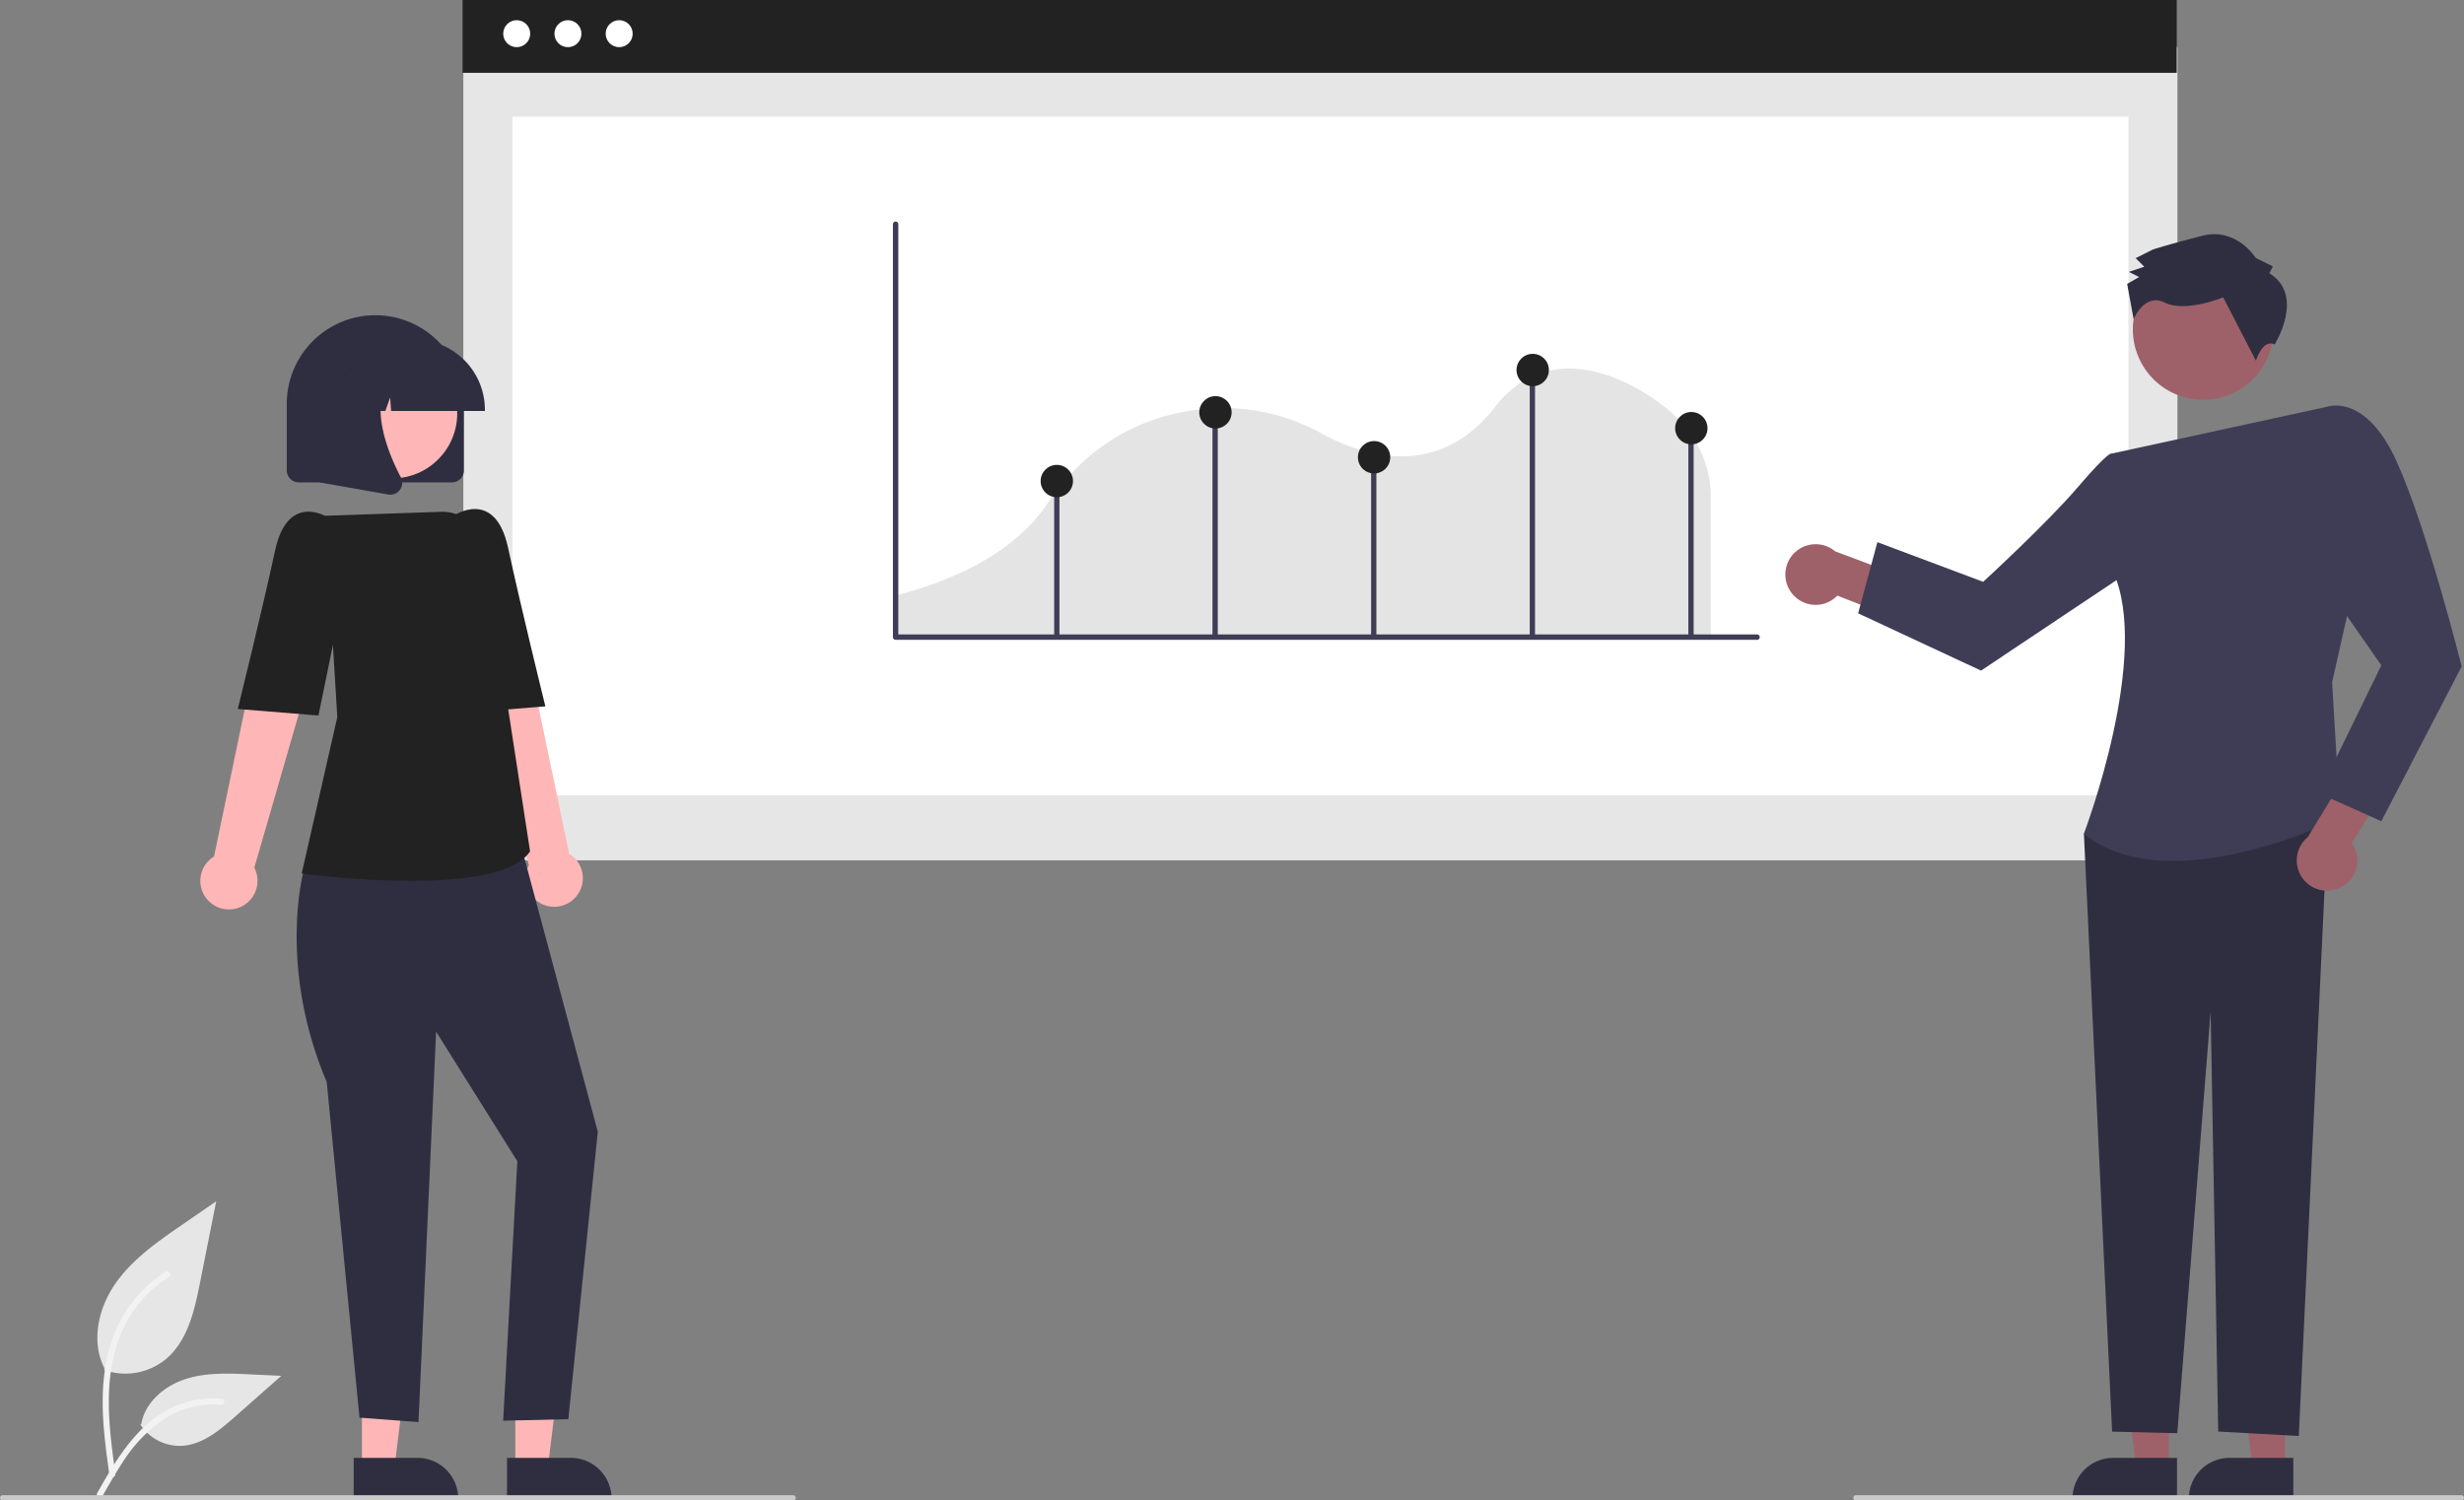 <svg id="Enterprise_Data_Management" data-name="Enterprise Data Management" xmlns="http://www.w3.org/2000/svg" width="618.145" height="376.449" viewBox="0 0 618.145 376.449">
  <rect x="0" y="0" width="618.145" height="376.449" fill="#808080" stroke="none"/>
  <path id="Path_438" data-name="Path 438" d="M172.517,662.942a16.06,16.06,0,0,0,15.508-2.732c5.432-4.559,7.135-12.068,8.521-19.023l4.1-20.572-8.581,5.908c-6.171,4.249-12.481,8.635-16.754,14.789s-6.137,14.556-2.7,21.216" transform="translate(-146.4 -319.231)" fill="#e6e6e6"/>
  <path id="Path_439" data-name="Path 439" d="M174.521,698.188c-1.08-7.869-2.191-15.839-1.432-23.792.673-7.063,2.828-13.961,7.215-19.618a32.637,32.637,0,0,1,8.373-7.588c.837-.528,1.608.8.774,1.325a31.026,31.026,0,0,0-12.273,14.807c-2.672,6.8-3.1,14.2-2.641,21.423.278,4.366.869,8.7,1.463,13.034a.8.8,0,0,1-.536.943.772.772,0,0,1-.943-.536Z" transform="translate(-147.079 -328.139)" fill="#f2f2f2"/>
  <path id="Path_442" data-name="Path 442" d="M187.1,698.609a11.822,11.822,0,0,0,10.3,5.318c5.216-.247,9.563-3.886,13.475-7.342l11.575-10.22-7.66-.367c-5.509-.264-11.16-.511-16.407,1.19s-10.086,5.788-11.046,11.219" transform="translate(-151.88 -341.186)" fill="#e6e6e6"/>
  <path id="Path_443" data-name="Path 443" d="M170.721,718.909c5.2-9.2,11.23-19.425,22.007-22.693a24.555,24.555,0,0,1,9.256-.956c.983.085.737,1.6-.243,1.515a22.814,22.814,0,0,0-14.772,3.908,38.393,38.393,0,0,0-10.153,10.956c-1.681,2.56-3.187,5.229-4.693,7.895C171.641,720.385,170.234,719.77,170.721,718.909Z" transform="translate(-146.332 -344.336)" fill="#f2f2f2"/>
  <rect id="Rectangle_62" data-name="Rectangle 62" width="430.026" height="204.055" transform="translate(116.235 11.789)" fill="#e6e6e6"/>
  <rect id="Rectangle_75" data-name="Rectangle 75" width="405.433" height="170.249" transform="translate(128.532 29.287)" fill="#fff"/>
  <rect id="Rectangle_80" data-name="Rectangle 80" width="430.026" height="18.269" transform="translate(116.052)" fill="#222"/>
  <circle id="Ellipse_90" data-name="Ellipse 90" cx="3.386" cy="3.386" r="3.386" transform="translate(126.242 5.064)" fill="#fff"/>
  <circle id="Ellipse_91" data-name="Ellipse 91" cx="3.386" cy="3.386" r="3.386" transform="translate(139.094 5.064)" fill="#fff"/>
  <circle id="Ellipse_92" data-name="Ellipse 92" cx="3.386" cy="3.386" r="3.386" transform="translate(151.947 5.064)" fill="#fff"/>
  <path id="Path_15150" data-name="Path 15150" d="M472.167,372.861h204.91V337.74a27.809,27.809,0,0,0-8.529-19.808l-.056-.054c-3.66-3.672-15.891-12.992-28.546-12.2-6.685.416-12.408,3.638-17.01,9.576-14.326,18.49-33.143,12.248-43.086,6.883a51.314,51.314,0,0,0-26.6-6.6c-12.447.487-29.967,5.072-42.743,24.154-4.88,7.282-15.493,17.167-38.342,22.976Z" transform="translate(-247.879 -213.158)" fill="#e4e4e4"/>
  <path id="Path_15151" data-name="Path 15151" d="M688.528,354.949H472.419a.676.676,0,0,1-.676-.676V250.692a.676.676,0,1,1,1.353,0V353.6H688.528a.676.676,0,1,1,0,1.353Z" transform="translate(-247.736 -194.43)" fill="#3f3d56"/>
  <rect id="Rectangle_2247" data-name="Rectangle 2247" width="1.326" height="38.881" transform="translate(264.463 120.687)" fill="#3f3d56"/>
  <rect id="Rectangle_2248" data-name="Rectangle 2248" width="1.326" height="57.039" transform="translate(304.176 102.528)" fill="#3f3d56"/>
  <rect id="Rectangle_2249" data-name="Rectangle 2249" width="1.326" height="45.101" transform="translate(343.971 114.467)" fill="#3f3d56"/>
  <rect id="Rectangle_2250" data-name="Rectangle 2250" width="1.326" height="66.988" transform="translate(383.766 92.58)" fill="#3f3d56"/>
  <rect id="Rectangle_2251" data-name="Rectangle 2251" width="1.326" height="51.733" transform="translate(423.56 107.834)" fill="#3f3d56"/>
  <circle id="Ellipse_648" data-name="Ellipse 648" cx="4.058" cy="4.058" r="4.058" transform="translate(300.863 99.385)" fill="#222"/>
  <circle id="Ellipse_649" data-name="Ellipse 649" cx="4.058" cy="4.058" r="4.058" transform="translate(380.453 88.773)" fill="#222"/>
  <circle id="Ellipse_650" data-name="Ellipse 650" cx="4.058" cy="4.058" r="4.058" transform="translate(340.658 110.66)" fill="#222"/>
  <circle id="Ellipse_651" data-name="Ellipse 651" cx="4.058" cy="4.058" r="4.058" transform="translate(261.068 116.63)" fill="#222"/>
  <circle id="Ellipse_652" data-name="Ellipse 652" cx="4.058" cy="4.058" r="4.058" transform="translate(420.247 103.365)" fill="#222"/>
  <path id="Path_15152" data-name="Path 15152" d="M136.912,539.544h8.131l3.868-31.363h-12Z" transform="translate(-46.105 -171.132)" fill="#ffb6b6"/>
  <path id="Path_15153" data-name="Path 15153" d="M267.785,717.674H283.8A10.205,10.205,0,0,1,294,727.878v.332H267.786Z" transform="translate(-179.053 -351.916)" fill="#2f2e41"/>
  <path id="Path_15154" data-name="Path 15154" d="M194.912,539.544h8.131l3.868-31.363h-12Z" transform="translate(-65.637 -171.132)" fill="#ffb6b6"/>
  <path id="Path_15155" data-name="Path 15155" d="M325.785,717.674H341.8A10.205,10.205,0,0,1,352,727.878v.332H325.786Z" transform="translate(-198.584 -351.916)" fill="#2f2e41"/>
  <path id="Path_15156" data-name="Path 15156" d="M336.909,467.751a7.125,7.125,0,0,0-1.666-10.8L322.01,393.422l-14.416,5.68,17.54,60.664a7.164,7.164,0,0,0,11.775,7.986Z" transform="translate(-192.458 -242.723)" fill="#ffb6b6"/>
  <path id="Path_15157" data-name="Path 15157" d="M253.869,484.945l-5.993,6.084s-6.426,23.547,5.87,52.588l8.224,84.2,14.8,1.114,4.417-97.959,20.381,32.516-3.56,65.094,16.356-.376,7.392-72.129-20.189-75.268Z" transform="translate(-171.783 -272.151)" fill="#2f2e41"/>
  <path id="Path_15158" data-name="Path 15158" d="M275.472,452.389a229.444,229.444,0,0,1-26.993-1.783l-.36-.048L257.05,411.3,253.975,360.8l29.042-.995a10.671,10.671,0,0,1,10.947,9.129l5.944,40.3,5.5,35.75-.074.108C301.381,450.878,288.17,452.389,275.472,452.389Z" transform="translate(-172.43 -231.398)" fill="#222"/>
  <path id="Path_15159" data-name="Path 15159" d="M296.752,367.807l5.9-7.4s10.345-7.074,13.618,8.085,9.357,39.768,9.357,39.768L305.4,409.9Z" transform="translate(-188.807 -231.05)" fill="#222"/>
  <path id="Path_15160" data-name="Path 15160" d="M211.544,468.751a7.125,7.125,0,0,1,1.666-10.8l13.233-63.532,14.416,5.68-17.54,60.664a7.164,7.164,0,0,1-11.775,7.986Z" transform="translate(-159.517 -243.059)" fill="#ffb6b6"/>
  <path id="Path_15161" data-name="Path 15161" d="M252.823,368.807l-5.9-7.4s-10.345-7.074-13.618,8.085-9.357,39.768-9.357,39.768l20.228,1.638Z" transform="translate(-164.29 -231.387)" fill="#222"/>
  <path id="Path_15162" data-name="Path 15162" d="M283.931,327.452H245.463a2.988,2.988,0,0,1-2.985-2.985V307.887a22.219,22.219,0,1,1,44.437,0v16.581a2.988,2.988,0,0,1-2.985,2.985Z" transform="translate(-170.53 -206.436)" fill="#2f2e41"/>
  <circle id="Ellipse_653" data-name="Ellipse 653" cx="16.29" cy="16.29" r="16.29" transform="translate(82.124 87.438)" fill="#ffb6b6"/>
  <path id="Path_15163" data-name="Path 15163" d="M297.872,312.576H274.35l-.241-3.377-1.206,3.377H269.28l-.478-6.693-2.39,6.693H259.4v-.332a17.6,17.6,0,0,1,17.576-17.576H280.3a17.6,17.6,0,0,1,17.576,17.576Z" transform="translate(-176.23 -209.467)" fill="#2f2e41"/>
  <path id="Path_15164" data-name="Path 15164" d="M272.634,337.315a3.05,3.05,0,0,1-.528-.047l-17.224-3.039V305.763h18.96l-.469.547c-6.531,7.617-1.611,19.968,1.9,26.652a2.941,2.941,0,0,1-.234,3.122A2.973,2.973,0,0,1,272.634,337.315Z" transform="translate(-174.708 -213.203)" fill="#2f2e41"/>
  <path id="Path_15165" data-name="Path 15165" d="M858.23,539.544H850.1l-3.869-31.363h12Z" transform="translate(-284.972 -171.132)" fill="#9e616a"/>
  <path id="Path_15166" data-name="Path 15166" d="M988.138,728.21H961.919v-.332a10.205,10.205,0,0,1,10.2-10.2h16.015Z" transform="translate(-412.806 -351.915)" fill="#2f2e41"/>
  <path id="Path_15167" data-name="Path 15167" d="M814.23,539.544H806.1l-3.869-31.363h12Z" transform="translate(-270.155 -171.132)" fill="#9e616a"/>
  <path id="Path_15168" data-name="Path 15168" d="M944.138,728.21H917.919v-.332a10.205,10.205,0,0,1,10.2-10.2h16.015Z" transform="translate(-397.988 -351.915)" fill="#2f2e41"/>
  <path id="Path_15169" data-name="Path 15169" d="M810.785,384.172a7.559,7.559,0,0,0,11.563.792l16.089,6.283,6.2-8.846-22.846-8.554a7.6,7.6,0,0,0-11.009,10.325Z" transform="translate(-361.411 -235.53)" fill="#9e616a"/>
  <path id="Path_15170" data-name="Path 15170" d="M809.413,304.925l-21.184,6.91,7.077,150.023,16.349.4,8.367-105.8,1.9,105.381,20.215,1.114,7.452-158.035Z" transform="translate(-265.44 -102.685)" fill="#2f2e41"/>
  <path id="Path_15171" data-name="Path 15171" d="M929.119,331.8l54.37-11.813,6.046,46.815L984.5,389.166l2.017,33.994s-42.991,21.4-64.288,3.982c0,0,17.118-44.961,7.2-66.009Z" transform="translate(-399.44 -217.991)" fill="#3f3d56"/>
  <path id="Path_15172" data-name="Path 15172" d="M909.777,344.407l-9.416-6.622s-.556-.77-8.4,8.4-23.765,23.765-23.765,23.765L841.664,360l-4.833,17.858,30.833,14.369,43.652-29.153Z" transform="translate(-370.682 -223.981)" fill="#3f3d56"/>
  <path id="Path_15173" data-name="Path 15173" d="M1013.641,484.95a7.558,7.558,0,0,0,2.933-11.213l9.17-14.637-7.536-7.742-12.66,20.853a7.6,7.6,0,0,0,8.093,12.74Z" transform="translate(-426.556 -262.233)" fill="#9e616a"/>
  <path id="Path_15174" data-name="Path 15174" d="M1001.81,329.074l8.48-9.222s9.449-3.29,17.169,13.713,16.342,51.492,16.342,51.492l-20.159,38.831-15.656-7,15.656-32.11L1007.07,361Z" transform="translate(-426.239 -217.861)" fill="#3f3d56"/>
  <circle id="Ellipse_654" data-name="Ellipse 654" cx="17.648" cy="17.648" r="17.648" transform="translate(528.77 75.643) rotate(-28.663)" fill="#9e616a"/>
  <path id="Path_15175" data-name="Path 15175" d="M974.273,264.594l.856-1.722-4.305-2.139s-4.749-7.727-13.343-5.556-12.46,3.471-12.46,3.471l-4.294,2.161,2.155,2.144-3.866,1.3,2.583,1.283-3.005,1.727,1.618,8.856s2.687-6.717,7.853-4.15,14.616-1.327,14.616-1.327l8.21,15.888s1.694-5.57,4.713-4.084C975.6,282.447,983.313,270.162,974.273,264.594Z" transform="translate(-404.95 -196.039)" fill="#2f2e41"/>
  <path id="Path_15176" data-name="Path 15176" d="M332.974,733.12H134.663a.663.663,0,1,1,0-1.326h198.31a.663.663,0,1,1,0,1.326Z" transform="translate(-134 -356.671)" fill="#cacaca"/>
  <path id="Path_15177" data-name="Path 15177" d="M987.547,733.12H835.663a.663.663,0,0,1,0-1.326H987.547a.663.663,0,0,1,0,1.326Z" transform="translate(-370.065 -356.671)" fill="#cacaca"/>
</svg>
